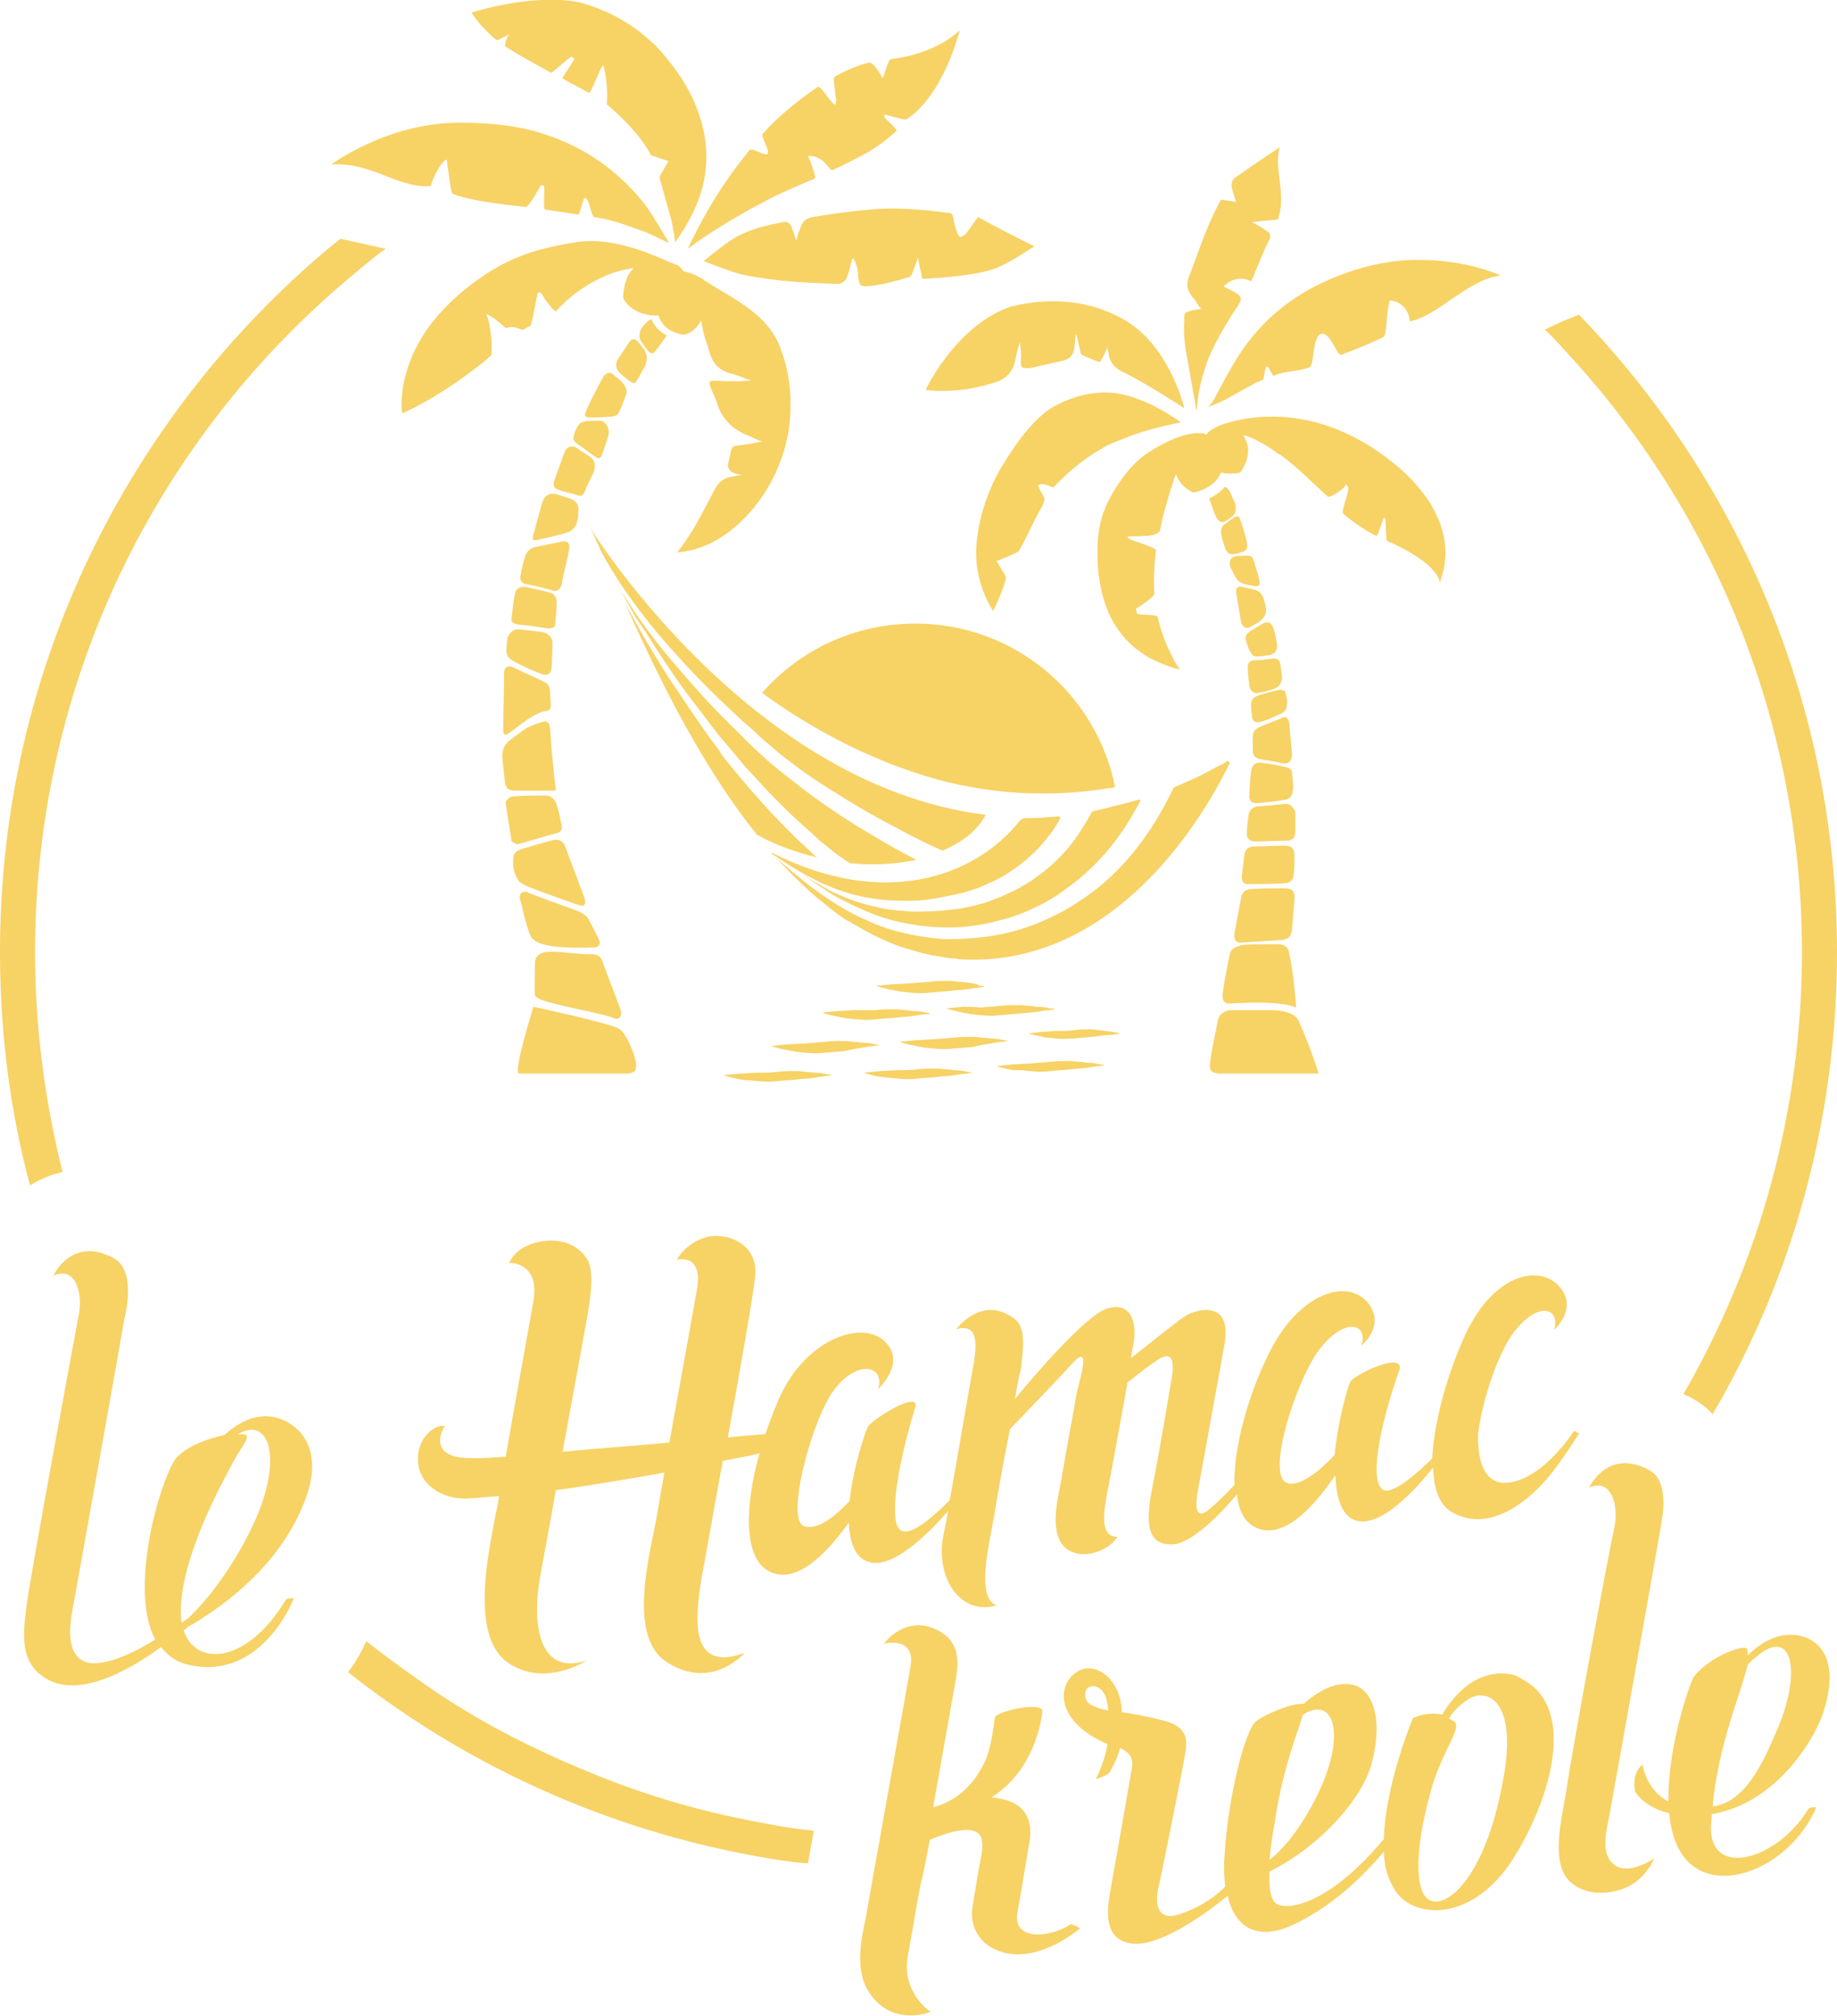 <?xml version="1.0" encoding="utf-8"?>
<!-- Generator: Adobe Illustrator 26.1.0, SVG Export Plug-In . SVG Version: 6.00 Build 0)  -->
<svg version="1.1" id="Calque_1" xmlns="http://www.w3.org/2000/svg" xmlns:xlink="http://www.w3.org/1999/xlink" x="0px" y="0px"
	 viewBox="0 0 220.1 241.5" style="enable-background:new 0 0 220.1 241.5;" xml:space="preserve">
<style type="text/css">
	.st0{fill:#F7D265;}
</style>
<g id="a">
</g>
<g id="b">
	<g id="c">
		<path class="st0" d="M3.6,142C1.2,133.1,0,123.7,0,114C0,80.2,15.3,50,39.3,29.8c0.5-0.4,1-0.8,1.5-1.2l5.4,1.2
			c-1.4,1-2.7,2.1-4,3.2C18.9,52.4,4.2,81.5,4.2,114.1c0,9.1,1.2,17.9,3.3,26.3C6.1,140.7,4.7,141.3,3.6,142L3.6,142z M65.8,210.2
			L65.8,210.2c-5.5-2.5-10.8-5.5-15.7-9c-2.1-1.5-4.2-3-6.2-4.6c-0.5,1.1-1.2,2.4-2.2,3.7c12,9.5,26,16.5,41.3,20.4
			c7.6,1.9,12.9,2.5,13.8,2.5l0.7-3.9c-0.7-0.1-2.4-0.2-5.4-0.8C81.9,216.7,74.1,214,65.8,210.2L65.8,210.2z M215.9,114.1
			c0,19.2-5.2,37.3-14.2,52.9c0.2,0.1,0.4,0.2,0.7,0.3c0.9,0.5,1.9,1.1,2.8,2.1c9.5-16.2,14.9-35.2,14.9-55.3
			c0-27.9-10.4-53.3-27.5-72.7c-1.1-1.3-2.3-2.5-3.4-3.7c-1.3,0.5-2.8,1.1-4.1,1.8c0.9,0.8,1.7,1.7,2.5,2.6
			C205.1,60.9,215.9,86.3,215.9,114.1L215.9,114.1z M147.5,59.2c-0.2-0.5-0.5-0.8-0.7-0.9c-0.5,0.5-1,1-1.9,1.4c0,0.1,0,0.2,0.1,0.3
			c0.2,0.6,0.4,1.3,0.7,1.9c0.1,0.3,0.5,0.8,1,0.6c0.4-0.2,0.9-0.6,1.2-0.9c0.2-0.4,0.2-0.7,0.1-1.3
			C147.8,59.9,147.6,59.5,147.5,59.2L147.5,59.2z M91.3,83c4.8,3.5,12.1,7.9,21.1,10.4c6,1.6,13.1,2.3,21.2,0.9
			c-2.2-11.2-12.1-19.6-23.9-19.6C102.3,74.7,95.8,77.9,91.3,83z M62.3,107.7c0.5,1.7,0.3,1.6,1.1,4c0.2,0.6,0.5,1,1.3,1.3
			c2,0.7,5.3,0.5,6.6,0.5c0.6-0.2,0.7-0.5,0.4-1.1c-0.4-0.8-0.8-1.6-1.2-2.3c-0.2-0.4-0.7-0.7-1.1-0.9c-2.1-0.8-4.2-1.5-6.2-2.3v0
			C63.2,106.8,62.1,106.6,62.3,107.7z M60.5,93.7c0.1,0.7,0.4,1,1.1,1c0.3,0,0.7,0,1,0c1.3,0,2.7,0,4,0c-0.2-1.5-0.3-3.1-0.5-4.7
			c-0.1-0.9-0.1-1.9-0.2-2.8c-0.1-0.7-0.3-0.9-1-0.7c-0.6,0.2-1.2,0.4-1.8,0.7c-0.6,0.4-1.2,0.9-1.8,1.3c-0.9,0.6-1.2,1.4-1.1,2.4
			C60.3,91.8,60.4,92.7,60.5,93.7L60.5,93.7z M63,106.1c2,0.8,4,1.5,6,2.2l0,0c0.1,0,0.2,0.1,0.2,0.1c0.3,0,0.6,0.2,0.8,0
			c0.2-0.2,0.1-0.6,0-0.9c-0.7-2-1.5-3.9-2.2-5.9c-0.3-0.9-0.9-1.2-1.8-0.9c-1.2,0.3-2.3,0.7-3.5,1c-0.6,0.2-1,0.5-1,1.1
			c-0.1,1,0.1,2.1,0.8,2.9C62.5,105.8,62.8,106,63,106.1L63,106.1z M74.4,121.1c-0.7-2-1.5-3.9-2.2-5.9c-0.3-0.9-0.9-0.9-1.8-0.9
			c-1.6,0-4.2-0.5-5.3-0.2c-0.6,0.2-0.9,0.5-1,1.1c0,1.8-0.1,2.8,0,4.1c0.2,0.2,0.4,0.3,0.6,0.4c2,0.8,6.7,1.5,8.7,2.2l0,0
			C74.4,122.4,74.5,121.4,74.4,121.1z M62.2,128.6h13.1c0.6-0.1,0.9-0.3,0.9-0.8c0.1-1-0.9-3.4-1.7-4.3c-0.2-0.2-0.4-0.3-0.6-0.4
			c-2-0.8-10-2.5-10-2.5C63.9,120.7,61.4,128.6,62.2,128.6L62.2,128.6z M65.4,81.8c-1.3-0.7-2.6-1.2-4-1.9c-0.5-0.2-1,0-1,0.7
			c0,2.3-0.1,4.5-0.1,6.8c0,0.2,0,0.5,0.2,0.6c0.2,0,0.4-0.1,0.5-0.2c1.5-1,2.8-2.4,4.7-2.7c0.1,0,0.3-0.3,0.3-0.5
			c0-0.6-0.1-1.1-0.1-1.8C65.9,82.4,65.7,82,65.4,81.8L65.4,81.8z M62.1,101.1c1.5-0.4,3.1-0.9,4.6-1.3c0.5-0.1,0.7-0.5,0.6-0.9
			c-0.2-0.8-0.3-1.7-0.6-2.5c-0.2-0.6-0.6-1.1-1.3-1.1c-1.3,0-2.6,0-4,0.1c-0.3,0-0.9,0.6-0.8,0.7c0,0.1,0,0.2,0,0.2
			c0.2,1.5,0.5,3,0.7,4.5C61.5,100.9,61.9,101.2,62.1,101.1L62.1,101.1z M67.3,70c0.2-1.4,0.7-2.9,0.9-4.3c0.1-0.7-0.3-1-1-0.8
			c-0.9,0.2-2,0.4-2.9,0.6c-0.7,0.1-1.2,0.5-1.4,1.2c-0.2,0.7-0.4,1.4-0.5,2.1c-0.2,0.7,0.1,1.1,0.8,1.2c1.1,0.2,2.2,0.5,3.3,0.8
			C67,70.7,67.2,70.4,67.3,70L67.3,70z M66.2,77.1c0-0.8-0.6-1.3-1.3-1.4c-0.9-0.1-1.7-0.2-2.6-0.3c-0.7-0.1-1.2,0.3-1.5,1
			c0,0.3-0.1,0.7-0.1,1.1c-0.1,1,0.1,1.3,1,1.8c1,0.5,2,1,3.1,1.4c0.7,0.3,1.2,0.1,1.3-0.7C66.1,79.1,66.2,78.1,66.2,77.1L66.2,77.1
			z M66.5,75c0.1-1.1,0.2-2,0.2-2.9c0-0.5-0.3-1-0.8-1.1c-1-0.3-2-0.5-3-0.7c-0.5-0.1-1.1,0.2-1.2,0.8c-0.2,1-0.3,2-0.4,2.9
			c-0.1,0.5,0.2,0.7,0.7,0.8c1.3,0.1,2.5,0.3,3.8,0.5C66,75.2,66.4,75.2,66.5,75L66.5,75z M69,62.9c0.2-0.5,0.3-1,0.3-1.6
			c0.1-0.8-0.3-1.4-1.1-1.6c-0.5-0.2-1-0.3-1.5-0.5c-0.8-0.2-1.4,0.1-1.7,0.9c-0.2,0.6-0.9,3.3-1.1,4c-0.1,0.3-0.2,0.7,0.4,0.6
			c1.2-0.3,2.4-0.5,3.6-0.9C68.4,63.7,68.8,63.3,69,62.9z M70.1,58.8c0.4-1.1,0.9-1.8,1.1-2.4c0.2-0.9,0-1.4-0.7-1.8
			c-0.4-0.3-0.8-0.5-1.2-0.8c-0.7-0.6-1.5-0.3-1.7,0.5c-0.2,0.6-1,2.7-1.2,3.3c-0.2,0.6,0,0.9,0.6,1.1c0.8,0.3,1.3,0.3,2.1,0.6
			C69.7,59.5,69.8,59.4,70.1,58.8z M72.3,45.1c-0.2,0.4-0.5,0.9-0.7,1.3c-0.5,1-1,1.9-1.4,2.9c-0.2,0.5-0.1,0.7,0.4,0.7
			c0.9,0,1.8,0,2.7-0.1c0.3,0,0.7-0.2,0.8-0.4c0.3-0.6,0.6-1.3,0.9-2.2c0.2-0.4,0-0.9-0.3-1.3c-0.3-0.5-0.9-0.8-1.3-1.2
			C73,44.5,72.6,44.7,72.3,45.1L72.3,45.1z M68.7,52.5c-0.1,0.3,0.5,0.7,0.8,0.9c0.6,0.4,1.2,0.9,1.8,1.3c0.4,0.3,0.7,0.2,0.8-0.2
			c0.2-0.4,0.7-2,0.8-2.4c0.2-0.7-0.3-1.6-0.9-1.7c-1.1,0-2.1,0-2.5,0.3C69.1,51.1,68.8,51.8,68.7,52.5z M75.3,41.1
			c-0.4,0.7-0.9,1.3-1.3,2c-0.3,0.5-0.2,1.1,0.2,1.5c0.4,0.4,0.9,0.8,1.3,1.1c0.3,0.2,0.6,0.3,0.8-0.1c0.4-0.7,0.8-1.4,1-1.8
			c0.4-1.2,0.2-1.6-0.8-2.8C76.1,40.5,75.7,40.5,75.3,41.1L75.3,41.1z M78.5,42.1c0.5-0.6,0.9-1.3,1.4-1.9c-0.7-0.4-1.3-0.8-1.9-2
			c-0.4,0.3-0.7,0.5-1.2,1.2c-0.3,0.9-0.3,1.1,0.3,1.9c0.2,0.3,0.4,0.5,0.6,0.8C78,42.4,78.2,42.4,78.5,42.1z M153.5,112.6
			c0.9-0.1,1.2-0.4,1.3-1.3c0.1-1.2,0.2-2.4,0.3-3.6c0.1-0.9-0.3-1.3-1.2-1.3c-1.3,0-2.6,0-3.9,0.1c-0.2,0-1.2,0-1.3,1.1
			c-0.3,1.4-0.5,2.8-0.8,4.2c-0.1,0.8,0.2,1.2,1,1.1C150.4,112.8,151.9,112.7,153.5,112.6L153.5,112.6z M147.3,114.5
			c-0.3,1.5-0.6,3-0.8,4.5c-0.1,0.9,0.2,1.3,1.1,1.2c1.7-0.1,6-0.3,7.7,0.5c-0.1-1.2-0.3-4.2-0.9-6.8c-0.2-0.7-0.9-0.8-1.4-0.8
			c-1.4,0-2.9,0-4.3,0.1C148.5,113.4,147.4,113.4,147.3,114.5L147.3,114.5z M146.2,128.6c1.9,0,11.8,0,11.8,0s-1-3.2-2.4-6.3
			c-0.4-1-2.1-1.3-3.3-1.3c-1.6,0-3.2,0-4.8,0c-0.3,0-1.4,0.2-1.6,1.3c-0.3,1.7-0.7,3.2-0.9,4.9
			C144.8,128.2,145.2,128.6,146.2,128.6L146.2,128.6z M153.9,101.3c-1.2,0-2.4,0.1-3.6,0.1c-0.7,0-1.1,0.3-1.2,1
			c-0.1,0.8-0.2,1.6-0.3,2.4c-0.1,0.8,0.2,1.2,1,1.1c1.4,0,2.7,0,4.1-0.1c0.9,0,1.1-0.7,1.1-1c0.1-0.8,0.1-1.5,0.1-2.3
			C155.1,101.7,154.8,101.3,153.9,101.3z M154.1,96.3c-1.1,0.1-2.3,0.2-3.4,0.3c-0.6,0.1-1,0.4-1.1,1c-0.1,0.7-0.2,1.4-0.2,2.1
			c-0.1,0.7,0.3,1.1,1,1.1c1.2,0,2.5-0.1,3.8-0.1c0.7,0,1-0.4,1-1.1c0-0.8,0-1.6,0-2.4C155.1,97.2,154.9,96.3,154.1,96.3L154.1,96.3
			z M154.1,91.9c-0.9-0.2-1.8-0.4-2.8-0.5c-0.8-0.2-1.3,0.2-1.4,1c-0.1,0.9-0.2,1.9-0.2,2.8c-0.1,0.7,0.3,1.1,1,1
			c1.1-0.1,2.2-0.2,3.2-0.4c0.1,0,0.9,0,1-1.1c0.1-0.6,0-1.3-0.1-1.9C154.9,92.3,154.6,92,154.1,91.9L154.1,91.9z M154.4,86.3
			c-0.2-0.4-0.5-0.5-0.8-0.3c-0.9,0.4-1.8,0.7-2.7,1.1c-0.5,0.2-0.8,0.6-0.8,1.1c0,0.6,0,1.2,0,1.7c0,0.6,0.3,0.9,0.8,1
			c0.9,0.2,1.8,0.3,2.6,0.5c0.9,0.2,1.3-0.2,1.3-1.1c-0.1-1.1-0.2-2.2-0.3-3.4C154.5,86.6,154.4,86.4,154.4,86.3L154.4,86.3z
			 M152.4,78.9c-0.7,0.1-1.4,0.2-2.1,0.2c-0.5,0-0.8,0.3-0.8,0.8c0,0.8,0.1,1.5,0.2,2.3c0.1,0.5,0.5,0.9,1,0.8
			c0.7-0.1,1.4-0.3,2-0.5c0.6-0.2,1-0.9,0.9-1.6c-0.1-0.4-0.1-0.9-0.2-1.3C153.3,79,153,78.8,152.4,78.9z M150.1,70.6
			c-0.4-0.1-0.9-0.2-1.3-0.3c-0.5-0.1-0.7,0.1-0.7,0.6c0.2,1.2,0.4,2.4,0.6,3.6c0.1,0.6,0.7,0.9,1.1,0.6c0.5-0.3,1-0.5,1.4-0.9
			c0.3-0.3,0.5-0.7,0.5-1.1c0-0.5-0.2-1-0.3-1.4C151.2,71.1,150.8,70.7,150.1,70.6L150.1,70.6z M153.4,82.6
			c-0.9,0.2-1.7,0.4-2.6,0.7c-0.6,0.2-0.9,0.5-0.9,1.1c0,0.4,0,0.8,0.1,1.2c0,0.8,0.4,1.1,1.3,0.8c0.6-0.2,1.3-0.5,1.9-0.8
			c0.8-0.3,0.9-0.6,1-1.1c0.1-0.5-0.1-1.1-0.2-1.7C153.9,82.8,153.5,82.6,153.4,82.6L153.4,82.6z M151.3,74.7
			c-0.5,0.3-1,0.6-1.5,0.9c-0.4,0.3-0.7,0.6-0.5,1.2c0.1,0.3,0.2,0.6,0.3,0.9c0.5,1,0.6,1,1.6,0.9c0.3,0,0.5-0.1,0.8-0.1
			c0.7-0.1,1.1-0.6,1-1.3c-0.1-0.6-0.2-1.3-0.4-1.9C152.3,74.5,151.9,74.4,151.3,74.7L151.3,74.7z M148,61.9c-0.5,0.3-1,0.7-1.5,1.1
			c-0.2,0.2-0.2,0.6-0.2,0.9c0.1,0.6,0.3,1.2,0.5,1.8c0.1,0.3,0.4,0.7,0.8,0.7c0.3,0,1.6-0.2,1.8-0.7c0.2-0.5-0.5-2.7-0.9-3.7
			C148.5,61.9,148.3,61.8,148,61.9L148,61.9z M150.4,67.8c-0.3-1.3-0.4-1.3-1.8-1.2c-0.1,0-0.2,0-0.4,0c-0.7,0.1-1,0.5-0.8,1.3
			c0.1,0.2,0.2,0.4,0.3,0.6c0.6,1.2,0.7,1.3,2,1.6c0.2,0,0.4,0.1,0.6,0.1c0.5,0.1,0.7-0.1,0.6-0.6C150.8,69,150.6,68.4,150.4,67.8
			L150.4,67.8z M130.7,97.5c-0.4,0.7-1.7,3-3,4.4c-1.5,1.7-3.5,3.4-6,4.7c-1.2,0.6-2.6,1.2-3.9,1.6c-0.7,0.2-1.4,0.4-2.1,0.5
			c-0.3,0.1-0.9,0.2-1.2,0.2l-0.9,0.1c-1.5,0.2-2.9,0.2-4.3,0.2c-1.4-0.1-2.8-0.2-4.1-0.5c-2.7-0.6-5-1.5-6.8-2.6
			c-0.9-0.5-1.7-1-2.3-1.4c1.1,0.8,2.4,1.7,3.9,2.6c1.2,0.7,2.5,1.3,3.9,1.9c1.4,0.6,3,1.1,4.6,1.4c1.6,0.3,3.3,0.5,5.1,0.5
			c1.7,0,3.5-0.2,5.2-0.6c1.7-0.4,3.4-0.9,5-1.7c1.6-0.7,3-1.6,4.3-2.6c2.6-1.9,4.7-4.2,6.2-6.4c1-1.4,1.7-2.7,2.3-3.8
			c0.1-0.1-0.1-0.3-0.2-0.2c-1.4,0.4-4.2,1.1-5.1,1.3C130.9,97.2,130.7,97.3,130.7,97.5L130.7,97.5z M97.9,102.7
			c-0.3-0.2-0.6-0.5-0.9-0.8c-0.7-0.7-1.6-1.4-2.4-2.3c-0.9-0.9-1.8-1.8-2.7-2.8c-0.9-1-1.9-2.1-2.9-3.3c-0.5-0.6-1-1.2-1.5-1.8
			c-0.5-0.6-1-1.2-1.4-1.9c-1-1.3-1.9-2.6-2.8-3.9c-0.9-1.3-1.8-2.7-2.7-4s-1.7-2.7-2.5-4c-0.8-1.3-1.5-2.6-2.2-3.8
			c-0.5-0.9-1-1.8-1.4-2.7c3.6,8,8.9,19.5,16.2,28.6C92.9,101.2,95.3,102.1,97.9,102.7z M78.5,77.5c0.8,1.3,1.7,2.6,2.6,3.9
			C82,82.7,83,84,84,85.3c1,1.3,1.9,2.6,3,3.8c0.5,0.6,1,1.2,1.5,1.8c0.5,0.6,1,1.2,1.5,1.7c1,1.1,2,2.2,3,3.2c1,1,1.9,1.9,2.8,2.7
			c0.9,0.8,1.7,1.5,2.4,2.2c0.8,0.6,1.4,1.1,2,1.6c0.6,0.4,1,0.7,1.3,0.9c0.2,0.1,0.3,0.2,0.3,0.2c2.8,0.3,5.6,0.1,8-0.4
			c-1.4-0.7-3.2-1.7-5.2-2.9c-2.4-1.4-5.2-3.2-8-5.3c-1.4-1.1-2.9-2.2-4.3-3.4c-0.7-0.6-1.4-1.3-2.1-1.9c-0.7-0.7-1.3-1.3-2-2
			c-2.7-2.6-5.2-5.4-7.5-8.1s-4.2-5.3-5.7-7.7c-0.4-0.6-0.8-1.2-1.1-1.8c0.1,0.2,0.2,0.5,0.4,0.7c0.6,1.1,1.2,2.2,1.9,3.4
			C76.9,75,77.7,76.2,78.5,77.5L78.5,77.5z M112.9,101.9L112.9,101.9c2.4-1,4.2-2.4,5.2-4.3c-27.9-3.4-46.8-33.4-47.4-34.4l0,0
			c0.4,0.7,0.8,1.7,1.3,2.8c0.3,0.6,0.7,1.3,1.2,2.1c0.6,1,1.3,2.1,2.1,3.2c1.6,2.3,3.6,4.8,6,7.4c2.3,2.6,5,5.2,7.7,7.7
			c0.7,0.6,1.4,1.2,2.1,1.9c0.7,0.6,1.4,1.2,2.1,1.8c1.4,1.1,2.8,2.2,4.3,3.2c2.9,1.9,5.7,3.6,8.1,4.9c2.4,1.3,4.5,2.4,6,3.1
			C112.1,101.5,112.5,101.7,112.9,101.9L112.9,101.9z M147.3,91.5c0.1-0.2-0.1-0.4-0.3-0.3c-0.3,0.2-0.6,0.4-0.9,0.5
			c-0.4,0.2-0.9,0.5-1.3,0.7c-0.9,0.5-1.8,0.9-2.7,1.3c-0.5,0.2-0.9,0.4-1.4,0.6l-0.1,0.1c-0.2,0.4-0.4,0.8-0.7,1.4
			c-0.8,1.5-1.9,3.5-3.7,5.8s-4.1,4.6-7.1,6.5c-1.5,1-3.1,1.8-4.8,2.5c-1.7,0.7-3.6,1.2-5.4,1.5c-1.8,0.3-3.7,0.4-5.6,0.4
			c-1.8-0.1-3.6-0.4-5.3-0.8s-3.2-1-4.7-1.7s-2.7-1.4-3.9-2.2c-2.3-1.5-4-3-5.2-4c-0.6-0.5-1.1-0.9-1.4-1.2
			c-0.1-0.1-0.3-0.3-0.4-0.4l0,0c0,0,0,0,0,0c0,0,0,0,0,0c0.1,0,0.2,0.1,0.3,0.2c0.3,0.2,0.7,0.5,1.2,0.8c1,0.7,2.5,1.6,4.4,2.5
			c1.9,0.9,4.2,1.7,6.8,2c1.3,0.2,2.6,0.2,4,0.2c1.3,0,2.7-0.2,4.1-0.5l1-0.2l1-0.2c0.7-0.2,1.3-0.4,1.9-0.6c1.2-0.5,2.4-1,3.5-1.7
			c2.1-1.3,3.8-2.9,5-4.5c0.6-0.7,1-1.4,1.4-2.1c0.1-0.1,0-0.3-0.2-0.3c-1.2,0.1-2.4,0.2-3.5,0.2c-0.2,0-0.3,0-0.4,0
			c-0.3,0-0.5,0.1-0.7,0.3c-5.5,6.9-16.5,10.6-29.8,3.8l0,0c0.1,0.2,0.3,0.3,0.4,0.5c0.1,0.1,0.2,0.3,0.4,0.4c1.9,2,3.8,3.9,5.9,5.5
			c0.1,0.1,0.2,0.1,0.2,0.2c0.1,0.1,0.3,0.2,0.4,0.3c0.3,0.2,0.5,0.4,0.8,0.6c0.2,0.1,0.4,0.3,0.6,0.4c0.2,0.2,0.5,0.3,0.7,0.4
			c0.2,0.2,0.5,0.3,0.7,0.4c1.6,1,3.3,1.8,5.1,2.5c0.1,0,0.2,0.1,0.3,0.1c0.3,0.1,0.6,0.2,1,0.3c0.6,0.2,1.1,0.3,1.7,0.5
			c0,0,0.1,0,0.1,0c0.3,0.1,0.5,0.1,0.8,0.2c0.6,0.1,1.2,0.2,1.8,0.3c0.2,0,0.3,0,0.5,0.1c0.1,0,0.3,0,0.4,0l0,0
			c0.2,0,0.4,0,0.6,0.1C134.6,116.2,145.3,95.6,147.3,91.5L147.3,91.5z M115.9,117.7c-0.3,0-0.6-0.1-1-0.1c-0.3,0-0.7-0.1-1.1-0.1
			c-0.8,0-1.6,0-2.4,0.1c-0.8,0.1-1.6,0.1-2.3,0.2c-0.8,0-1.4,0.1-2.1,0.1c-1.2,0.1-2,0.2-2,0.2s0.8,0.3,2,0.5
			c0.3,0.1,0.6,0.1,1,0.2c0.3,0,0.7,0.1,1.1,0.1c0.8,0.1,1.6,0.1,2.4,0s1.6-0.1,2.3-0.2c0.7-0.1,1.5-0.1,2.1-0.2
			c0.6-0.1,1.1-0.2,1.5-0.2c0.3-0.1,0.6-0.1,0.6-0.1l0,0c0,0-0.2-0.1-0.6-0.1C117,117.8,116.5,117.8,115.9,117.7L115.9,117.7z
			 M115.4,120.6c-1.2,0.1-2,0.2-2,0.2s0.8,0.3,2,0.5c0.3,0.1,0.6,0.1,1,0.2c0.3,0,0.7,0.1,1.1,0.1c0.8,0.1,1.6,0.1,2.4,0
			s1.6-0.1,2.3-0.2c0.7-0.1,1.5-0.1,2.1-0.2c0.6-0.1,1.1-0.2,1.5-0.2s0.6-0.1,0.6-0.1l0,0c0,0-0.2-0.1-0.6-0.1
			c-0.3-0.1-0.9-0.2-1.5-0.2c-0.3,0-0.6-0.1-1-0.1c-0.3,0-0.7-0.1-1.1-0.1c-0.8,0-1.6,0-2.4,0.1c-0.8,0.1-1.6,0.1-2.3,0.2
			C116.7,120.6,116,120.6,115.4,120.6L115.4,120.6z M103.3,125.5c0.6-0.1,1.1-0.2,1.5-0.2c0.3-0.1,0.6-0.1,0.6-0.1l0,0
			c0,0-0.2-0.1-0.6-0.1c-0.3-0.1-0.9-0.2-1.5-0.2c-0.3,0-0.6-0.1-1-0.1c-0.3,0-0.7-0.1-1.1-0.1c-0.8,0-1.6,0-2.4,0.1
			c-0.8,0.1-1.6,0.1-2.3,0.2c-0.8,0-1.5,0.1-2.1,0.1c-1.2,0.1-2,0.2-2,0.2s0.8,0.3,2,0.5c0.3,0.1,0.6,0.1,1,0.2
			c0.3,0,0.7,0.1,1.1,0.1c0.8,0.1,1.6,0.1,2.4,0s1.6-0.1,2.3-0.2C102,125.7,102.7,125.6,103.3,125.5L103.3,125.5z M106.5,129.1
			c0.3,0,0.7,0.1,1.1,0.1c0.8,0.1,1.6,0.1,2.4,0s1.6-0.1,2.3-0.2c0.7-0.1,1.5-0.1,2.1-0.2c0.6-0.1,1.1-0.2,1.5-0.2
			c0.3-0.1,0.6-0.1,0.6-0.1l0,0c0,0-0.2-0.1-0.6-0.1c-0.3-0.1-0.9-0.2-1.5-0.2c-0.3,0-0.6-0.1-1-0.1c-0.3,0-0.7-0.1-1.1-0.1
			c-0.8,0-1.6,0-2.4,0.1c-0.8,0.1-1.6,0.1-2.3,0.1c-0.8,0-1.5,0.1-2.1,0.1c-1.2,0.1-2,0.2-2,0.2s0.8,0.3,2,0.5
			C105.8,129,106.1,129.1,106.5,129.1L106.5,129.1z M89.7,129.4c0.3,0,0.7,0.1,1.1,0.1c0.8,0.1,1.6,0.1,2.4,0s1.6-0.1,2.3-0.2
			c0.7-0.1,1.5-0.1,2.1-0.2c0.6-0.1,1.1-0.2,1.5-0.2c0.4-0.1,0.6-0.1,0.6-0.1l0,0c0,0-0.2-0.1-0.6-0.1c-0.3-0.1-0.9-0.2-1.5-0.2
			c-0.3,0-0.6-0.1-1-0.1c-0.3,0-0.7-0.1-1.1-0.1c-0.8,0-1.6,0-2.4,0.1c-0.8,0.1-1.6,0.1-2.3,0.1c-0.8,0-1.5,0.1-2.1,0.1
			c-1.2,0.1-2,0.2-2,0.2s0.8,0.3,2,0.5C89.1,129.4,89.4,129.4,89.7,129.4L89.7,129.4z M122.4,128.2c0.3,0,0.7,0.1,1.1,0.1
			c0.8,0.1,1.6,0.1,2.4,0s1.6-0.1,2.3-0.2c0.7-0.1,1.5-0.1,2.1-0.2c0.6-0.1,1.1-0.2,1.5-0.2c0.4-0.1,0.6-0.1,0.6-0.1l0,0
			c0,0-0.2-0.1-0.6-0.1c-0.4-0.1-0.9-0.2-1.5-0.2c-0.3,0-0.6-0.1-1-0.1c-0.4,0-0.7-0.1-1.1-0.1c-0.8,0-1.6,0-2.4,0.1
			c-0.8,0.1-1.6,0.1-2.3,0.2c-0.8,0-1.5,0.1-2.1,0.1c-1.2,0.1-2,0.2-2,0.2s0.8,0.3,2,0.5C121.7,128.2,122.1,128.2,122.4,128.2
			L122.4,128.2z M102.6,121c-0.8,0-1.5,0.1-2.1,0.1c-1.2,0.1-2,0.2-2,0.2s0.8,0.3,2,0.5c0.3,0.1,0.6,0.1,1,0.2
			c0.3,0,0.7,0.1,1.1,0.1c0.8,0.1,1.6,0.1,2.4,0s1.6-0.1,2.3-0.2c0.7-0.1,1.5-0.1,2.1-0.2c0.6-0.1,1.1-0.2,1.5-0.2s0.6-0.1,0.6-0.1
			l0,0c0,0-0.2-0.1-0.6-0.1c-0.3-0.1-0.9-0.2-1.5-0.2c-0.3,0-0.6-0.1-1-0.1c-0.3,0-0.7-0.1-1.1-0.1c-0.8,0-1.6,0-2.4,0.1
			C104.1,121,103.4,121,102.6,121L102.6,121z M118.7,125c0.6-0.1,1.1-0.2,1.5-0.2c0.3-0.1,0.6-0.1,0.6-0.1l0,0c0,0-0.2-0.1-0.6-0.1
			c-0.3-0.1-0.9-0.2-1.5-0.2c-0.3,0-0.6-0.1-1-0.1c-0.3,0-0.7-0.1-1.1-0.1c-0.8,0-1.6,0-2.4,0.1c-0.8,0.1-1.6,0.1-2.3,0.2
			c-0.8,0-1.5,0.1-2.1,0.1c-1.2,0.1-2,0.2-2,0.2s0.8,0.3,2,0.5c0.3,0.1,0.6,0.1,1,0.2c0.3,0,0.7,0.1,1.1,0.1c0.8,0.1,1.6,0.1,2.4,0
			s1.6-0.1,2.3-0.2C117.3,125.2,118.1,125.1,118.7,125L118.7,125z M134.2,123.8L134.2,123.8c0,0-0.7-0.2-1.7-0.3
			c-0.3,0-0.5-0.1-0.8-0.1s-0.6-0.1-0.9-0.1c-0.7,0-1.4,0-2.1,0.1c-0.7,0.1-1.3,0.1-2,0.1c-0.6,0-1.2,0.1-1.8,0.1
			c-1,0.1-1.7,0.2-1.7,0.2s0.7,0.2,1.7,0.4c0.3,0.1,0.5,0.1,0.8,0.1c0.3,0,0.6,0.1,0.9,0.1c0.7,0.1,1.4,0,2.1,0
			c0.7-0.1,1.4-0.1,2-0.2c0.3,0,0.6,0,0.9-0.1c0.3,0,0.6-0.1,0.8-0.1C133.5,124,134.2,123.8,134.2,123.8L134.2,123.8z M145.8,47.2
			C145.8,47.2,145.8,47.3,145.8,47.2c-0.3,0.6-0.6,1.1-0.9,1.4v0l0,0.1l0.5-0.2c1.9-0.7,3.9-2.2,5.9-3c0.2-0.1,0.2-1.5,0.5-1.6
			c0.2-0.1,0.6,1.1,0.8,1.1c1.5-0.6,3-0.5,4.3-1c0.6-0.2,0.3-3.7,1.4-4c1.1-0.3,1.9,2.7,2.4,2.5c2.6-1,3.1-1.2,5-2.1
			c0.5-0.2,0.3-2.2,0.8-4.4c1.2,0,2.4,1.1,2.4,2.5c3.5-0.7,6.9-5,10.9-5.5c0,0-4.8-2.3-11.8-1.8l0,0c-2.2,0.2-4.8,0.7-7.8,1.9
			C150.6,36.9,147.8,43.6,145.8,47.2L145.8,47.2z M113.2,43c-1.5,2-2.3,3.7-2.3,3.7s3.6,0.6,8-0.8c1.7-0.4,2.5-1.4,2.8-3
			c0.1-0.6,0.3-1.3,0.5-1.9c0.1,0.8,0.2,1.7,0.1,2.5c0,0.5,0.2,0.6,0.6,0.6c0.2,0,0.4,0,0.5,0c1.3-0.3,2.7-0.6,4-0.9
			c0.8-0.2,1.2-0.7,1.3-1.4c0.1-0.5,0.1-1.1,0.2-1.8c0,0.1,0.1,0.2,0.1,0.2c0.1,0.5,0.5,2.1,0.5,2.2c0.1,0.2,2.3,1,2.3,1
			s0.5-0.9,0.7-1.4l0,0c0.1-0.1,0.1-0.2,0.1-0.3c0,0,0.1,0,0.1,0.1c0,0.1,0.1,0.3,0.1,0.4c0.1,1.1,0.7,1.9,1.8,2.4
			c2.4,1.1,7.3,4.3,7.3,4.3c-0.2-0.8-2-7.6-7.2-10.6c-4.2-2.4-8.9-2.7-13.5-1.6C117.6,37.9,114.9,40.7,113.2,43L113.2,43z
			 M120.7,54.8C120.7,54.8,120.7,54.8,120.7,54.8c-0.2,0.3-0.3,0.6-0.5,0.8c-0.6,1-1.1,1.9-1.5,2.9c-0.9,2.1-1.5,4.3-1.7,6.7
			c-0.4,4.6,2,8,2,8s1.3-2.7,1.5-3.9c0.1-0.2-0.1-0.4-0.2-0.6c-0.3-0.5-0.6-1-0.9-1.5c0.6-0.2,1.1-0.4,1.7-0.7
			c0.2-0.1,0.3-0.1,0.5-0.2c0.3-0.1,0.6-0.4,0.7-0.7c0.8-1.4,1.4-2.9,2.2-4.3c0.2-0.3,0.8-1.4,0.6-1.7c-0.4-0.7-0.7-1.3-0.7-1.5
			c0.7-0.3,1.2,0.1,1.8,0.3c1.7-1.8,3.6-3.4,5.7-4.6c0.6-0.4,1.3-0.7,2.1-1c0,0,0,0,0,0l0,0c2.5-1.1,5.4-1.8,7.5-2.2
			c-0.2-0.1-3.8-2.9-7.8-3.5c-3.5-0.5-7.2,1.2-8.6,2.4C123.3,51,122,52.8,120.7,54.8L120.7,54.8z M161.5,58.3
			c-0.1-0.1-0.3-0.4-0.3-0.3c0.2,0.4-1.9,1.7-2.1,1.5c-1.9-1.7-3.7-3.6-5.8-5.1c0,0-0.1,0-0.1,0c-1.2-0.9-2.5-1.7-3.9-2.2
			c-0.1,0-0.2,0-0.4-0.1c0.2,0.2,0.3,0.5,0.4,0.7c0.1,0.2,0.1,0.4,0.2,0.6l0,0c0.3,1.7-0.9,3.2-0.9,3.2s-1.1,0.3-2.3,0
			c-0.8,2-3.3,2.4-3.3,2.4s-1.5-0.5-2.1-2.2c-0.6,1.5-0.9,2.8-1.1,3.4c-0.3,1-0.6,2.1-0.8,3.3c-0.1,0.4-0.7,0.6-1.5,0.7
			c-0.1,0-0.3,0-0.4,0c-1,0.1-1.9,0-2,0.1c0,0.1,0.1,0.2,0.3,0.3c0.4,0.2,1.1,0.4,1.7,0.6c0.2,0.1,0.3,0.1,0.5,0.2
			c0.5,0.2,0.9,0.4,0.9,0.5c-0.2,1.7-0.3,3.4-0.2,5.2c0,0.3-0.8,0.9-1.4,1.3c-0.4,0.3-0.8,0.5-0.8,0.5l0.1,0.5
			c0,0.3,1.1,0.2,1.9,0.3c0.3,0,0.6,0.1,0.6,0.2c0.4,1.7,1,3.4,1.9,5c0,0,0,0.1,0,0.1c0.2,0.4,0.5,0.8,0.8,1.2
			c-0.1,0-0.3-0.1-0.5-0.1c-1-0.3-2-0.7-3-1.2c-2-1.1-3.4-2.5-4.4-4.2c-1.1-1.8-1.6-3.8-1.9-6.1c-0.1-0.9-0.1-1.7-0.1-2.6
			c0,0,0-0.1,0-0.1c0,0,0,0,0-0.1c0-1.5,0.2-2.9,0.7-4.4c0-0.1,0-0.1,0.1-0.2c0.4-1.3,2.5-5.1,5-6.8c2.8-1.9,5.2-2.6,6.3-2.5v0
			c0.1,0,0.2,0,0.3,0c0.1,0,0.1,0,0.2,0c0.1,0,0.3,0.1,0.4,0.2c0.3-0.5,1.1-0.9,1.8-1.2c2.6-0.9,11.2-3.1,20.7,4.6
			c2.1,1.7,3.5,3.4,4.5,5c0,0.1,0.1,0.1,0.1,0.2c0.3,0.5,0.5,1,0.7,1.4c0,0,0,0,0,0c1.6,3.7,0.6,6.5,0.3,7.4l0,0.1
			c-0.1,0.1-0.1,0.2-0.1,0.2s0.1-2.2-6.3-5c-0.2-0.1-0.1-2.7-0.3-2.8c-0.2-0.1-0.8,2.3-1,2.2c-1.4-0.7-2.7-1.6-4-2.7
			C160.7,61.1,161.8,58.6,161.5,58.3L161.5,58.3z M144.7,52L144.7,52z M142.1,42.1c0.4,2.2,0.8,4.5,1.2,6.8v0c0,0.1,0,0.2,0.1,0.2
			c0.1-2.2,0.7-4.3,1.4-6.2c1-2.3,2.2-4.3,3.6-6.4c0.4-0.6,0.4-1-0.3-1.4c-0.5-0.3-1-0.5-1.5-0.8c0.9-0.9,2.2-1.2,3.3-0.6
			c0.1-0.3,0.3-0.6,0.4-0.9c0.6-1.4,1.1-2.8,1.8-4.1c0.2-0.4,0.1-0.8-0.3-1c-0.5-0.4-1.1-0.7-1.8-1.1c0.8-0.1,3.1-0.3,3.1-0.3
			s0.4-1,0.4-2.4c0-2.4-0.7-4-0.2-6.2c-0.1,0-0.2,0-0.2,0.1c-1.7,1.1-3.4,2.3-5,3.4c-0.5,0.3-0.6,0.8-0.5,1.3c0.1,0.5,0.3,1,0.5,1.7
			c-0.6-0.1-1.2-0.2-1.8-0.3c-2,3.6-3.3,8.1-3.8,9.1c-0.4,1-0.3,1.8,0.4,2.6c0.2,0.2,0.3,0.4,0.5,0.7c0.1,0.2,0.3,0.4,0.5,0.7
			c-0.4,0.1-0.8,0.1-1.1,0.2c-0.8,0.2-1,0.3-0.9,1.1C141.8,39.7,141.9,40.9,142.1,42.1L142.1,42.1z M59.5,4.8
			c0.1,0.1,1.5-0.7,1.5-0.7c-0.1,0.1-0.7,1.3-0.4,1.5c1.7,1.1,3.6,2.1,5.4,3.1c0.2,0.1,2.3-2,2.5-1.9c0.1,0.1,0.2,0.1,0.3,0.2
			C69,7,67.3,9.3,67.4,9.4c1,0.6,2.1,1.1,3.1,1.7c0.4,0.2,1.5-3.5,1.8-3.2c0.1,0.1,0.6,2.5,0.4,4.6c1.8,1.5,4.2,3.9,5.3,6.1l2.1,0.7
			L79,21.2c0.5,1.8,1,3.6,1.5,5.4c0.1,0.4,0.1,0.8,0.2,1.1c0.1,0.4,0.1,0.8,0.2,1.3l0,0c2.7-3.7,4.2-7.7,3.6-12.2
			c-0.5-3.5-2-6.5-4.2-9.3c-0.5-0.6-1.3-1.7-2.6-2.8c0,0,0,0,0,0c-1.8-1.6-4.5-3.4-8.2-4.4C64-0.9,56.5,1.5,56.5,1.5
			S57.4,3.1,59.5,4.8L59.5,4.8z M51.6,22.3c0.5-1.7,1.5-3.1,1.9-3.2c0.1,0.2,0.5,4,0.7,4.1c2,0.8,5.2,1.2,8.8,1.6
			c0.4,0,1.8-2.6,1.8-2.6c0.1,0,0.2,0,0.3,0c0.3,0-0.1,2.8,0.2,2.9c1.3,0.2,2.7,0.4,4,0.6c0.2,0,0.5-2,0.8-2
			c0.6,0.2,0.7,2.2,1.1,2.3c1.3,0.2,2.5,0.5,3.6,0.9c0.6,0.2,1.1,0.4,1.7,0.6c1.3,0.4,2.5,1.1,3.6,1.6c0,0,0-0.1-0.1-0.3
			c-0.8-1.3-1.6-2.7-2.5-4c-3.4-4.5-8-7.6-13.5-9.1c-3-0.8-6-1-9-1c-8.6,0-15.3,5-15.3,5C44.6,19.4,47.4,22.5,51.6,22.3L51.6,22.3z
			 M114.7,27.9c0-0.1-0.1-0.2-0.1-0.3c-0.2-0.5-0.3-1-0.4-1.6c-0.1-0.4-0.2-0.5-0.6-0.5c-3.1-0.4-6.2-0.7-9.3-0.4
			c-2.3,0.2-4.6,0.5-6.9,0.9c-0.8,0.1-1.3,0.6-1.5,1.3c-0.1,0.2-0.1,0.4-0.2,0.5c-0.1,0.3-0.2,0.7-0.3,1c-0.1-0.3-0.2-0.6-0.3-0.9
			c-0.1-0.3-0.2-0.5-0.3-0.8c-0.2-0.4-0.5-0.6-0.9-0.5c-2.2,0.4-4.3,0.9-6.2,2.1c-1,0.6-3.3,2.5-3.4,2.6l0,0c0,0,0,0,0,0
			c0,0,0,0,0,0l0,0c0.4,0.1,3.6,1.4,4.7,1.6c3.8,0.8,7.7,1,11.5,1.1c0.3,0,0.7-0.3,0.9-0.6c0.1-0.2,0.1-0.3,0.2-0.5
			c0.1-0.3,0.2-0.7,0.3-1.1c0.1-0.3,0.1-0.5,0.2-0.8c0.1,0,0.1,0,0.2,0c0.3,0.6,0.5,1.2,0.5,1.8l0,0c0,0.2,0,0.4,0.1,0.7
			c0,0.6,0.3,0.8,0.8,0.8c1.8-0.1,3.5-0.6,5.2-1.1c0.2-0.1,0.4-0.3,0.4-0.5c0.1-0.2,0.2-0.5,0.3-0.7c0.1-0.4,0.3-0.8,0.4-1.2
			c0,0.2,0.1,0.7,0.2,1.2c0.2,0.7,0.3,1.4,0.3,1.4s6.1-0.2,8.9-1.3c1.2-0.5,2.7-1.4,3.6-2l0,0c0.3-0.2,0.6-0.4,0.8-0.5
			c0,0,0.1,0,0.1-0.1c0,0,0,0,0,0c0,0-5.2-2.6-6.7-3.5c-0.5,0.6-0.9,1.3-1.4,1.9c-0.1,0.1-0.1,0.2-0.2,0.2
			C115.1,28.5,114.9,28.5,114.7,27.9L114.7,27.9z M82.4,29.8C82.4,29.8,82.4,29.9,82.4,29.8C82.4,29.9,82.4,29.9,82.4,29.8
			L82.4,29.8c0.8-0.6,4.1-3,9.1-5.6c1.8-1,4-1.9,6.1-2.8c0.2-0.1-0.1-0.8-0.3-1.5c-0.2-0.5-0.4-1.1-0.5-1.2c0,0,0,0,0,0
			c0.7-0.1,1.2,0.2,1.7,0.5c0.7,0.6,1.1,1.3,1.2,1.2c1.9-0.9,3.8-1.8,5.3-2.8c0.9-0.6,1.7-1.3,2.4-1.9c0.2-0.1-0.7-0.9-1.2-1.4
			c-0.2-0.2-0.3-0.4-0.3-0.4c0-0.1,0.1-0.1,0.1-0.1c0.1-0.1,0.3,0,0.7,0.1c0.7,0.2,1.8,0.5,1.9,0.4c4.5-2.9,6.4-10.7,6.4-10.7
			c0,0,0,0,0,0c-0.2,0.2-2.7,2.8-8.3,3.5c-0.2,0-0.6,1.3-0.8,1.9c-0.1,0.3-0.1,0.4-0.1,0.4s-0.1-0.1-0.2-0.3
			c-0.3-0.6-1.1-1.7-1.5-1.6c-1.2,0.3-2.5,0.8-4.1,1.7c-0.2,0.1,0,1.3,0.1,2.2c0.1,0.6,0.1,1,0,1.1c-0.2,0.1-0.4-0.3-0.8-0.7
			c-0.5-0.7-1.1-1.5-1.3-1.4c-2.4,1.6-4.8,3.6-6.6,5.6c-0.2,0.2,0.1,0.7,0.3,1.2c0.2,0.5,0.4,1,0.3,1.2L92,18.4
			c-0.1,0.2-0.7,0-1.1-0.2c-0.5-0.2-0.9-0.4-1.1-0.2C85.3,23.4,82.8,29,82.4,29.8L82.4,29.8L82.4,29.8z M62.5,39.5
			c0.2,0.1,0.8-0.4,1.1-0.5c0.1-0.5,0.3-1.1,0.4-1.8c0.2-1,0.4-2,0.4-2c0-0.2,0.3-0.2,0.4-0.1c0.1,0,0.3,0.5,0.6,0.9
			c0.4,0.5,0.8,1.1,1.2,1.3c1.8-2,3.8-3.3,5.8-4.2c1.1-0.5,2.3-0.8,3.5-1c-0.4,0.5-0.8,1-0.9,1.6c-0.1,0.4-0.1,0.4,0,0
			c-0.1,0.3-0.2,0.5-0.2,0.8c-0.2,0.7-0.1,1.3-0.1,1.3s0.7,1.5,2.9,1.9c0.4,0.1,0.9,0.1,1.3,0.1l0,0c0.4,1.2,1.4,2.1,3.1,2.3
			c0.8-0.2,1.5-0.8,2-1.7c0.1,0.5,0.2,1,0.3,1.5c0.2,0.8,0.5,1.5,0.7,2.3c0.4,1.3,1.1,2.1,2.4,2.5c0.9,0.2,1.7,0.6,2.6,0.9
			c-1.4,0.1-2.9,0.1-4.3,0c-0.7,0-0.8,0.1-0.6,0.7c0.3,0.8,0.7,1.5,0.9,2.3c0.7,1.8,1.9,2.9,3.7,3.6c0.5,0.2,1,0.5,1.6,0.7
			c-1.1,0.2-2.1,0.4-3.1,0.5c-0.3,0-0.5,0.2-0.6,0.5c-0.1,0.6-0.3,1.3-0.4,1.9c0,0.2,0.2,0.5,0.4,0.7c0.3,0.2,0.8,0.3,1.3,0.4
			c-0.5,0.1-0.8,0.1-1.1,0.2c-0.9,0.1-1.6,0.5-2.1,1.4c-0.9,1.7-1.7,3.3-2.7,5c-0.6,0.9-1.2,1.9-1.9,2.7c0.4-0.1,0.8-0.1,1.2-0.2
			c5.2-0.8,11.3-7,12.3-15.2c0.3-2.9,0.1-6-1.1-9.1c-0.2-0.7-0.6-1.3-0.9-1.8c-1.8-2.8-5.2-4.4-8.2-6.3c0,0-0.2-0.1-0.2-0.2
			c-0.1,0-0.6-0.3-1-0.5c0,0-0.1,0-0.1,0c-0.2-0.1-0.3-0.2-0.4-0.2v0c0,0-0.1,0-0.1,0c-0.2-0.1-0.4-0.1-0.7-0.2l0,0
			c-0.2-0.3-0.5-0.6-0.8-0.8c0,0,0,0,0,0c0,0,0,0-0.1,0l-0.1,0c-0.1-0.1-0.2-0.1-0.4-0.2h0c-0.1,0-0.2-0.1-0.3-0.1
			c-2.8-1.3-7.2-3-11.1-2.4c-5,0.8-8.7,1.9-13.3,5.6c-2.7,2.2-4.5,4.4-5.6,6.4l0,0c-2.5,4.5-2.1,8.1-2,8.5c2-0.8,5.2-2.8,6.9-4
			c1.3-1,2.7-1.9,3.8-3c0-0.4,0-1,0-1.6c-0.1-1.4-0.4-3-0.7-3.3c1,0.4,1.7,1.1,2.4,1.7C61.5,39,62,39.3,62.5,39.5L62.5,39.5z
			 M131.9,44.9C131.9,44.9,131.9,44.9,131.9,44.9L131.9,44.9C131.9,44.9,131.9,44.9,131.9,44.9z M218.5,205
			c-0.8,2.7-5,10.3-12.4,12.1c-0.4,0.1-0.7,0.2-1,0.2c0,0.6-0.1,1.1-0.1,1.7c0,6,7.9,3.8,11.6-2.2c0.1-0.2,0.3-0.3,0.5-0.3
			c0.2,0,0.5,0,0.5,0c0,0.1-1.1,2.8-3.6,5c-2.3,2.1-5.9,3.8-9.1,3c-3.2-0.8-4.6-3.8-4.9-7.3c-2.1-0.5-3.5-1.6-4.1-2.6
			c-0.4-2.5,0.9-3.2,0.9-3.2s0.4,3,3.1,4.4c-0.1-5.8,2-12.6,3-14.9c2.1-2.6,6-3.9,6.4-3.4c0.1,0.1,0.1,0.4,0.1,0.8
			c0.8-0.8,3.5-3.3,6.8-2.2C218.1,196.7,220.4,199,218.5,205L218.5,205z M210.4,198.5c-0.4,0.3-0.7,0.6-1,0.9
			c-0.2,0.9-0.6,2.1-1,3.4c-0.5,1.6-2.7,7.6-3.2,13.6c0.2,0,0.3-0.1,0.5-0.1c3.8-0.8,5.9-6,7.4-9.5
			C215.8,200.3,214.8,194.7,210.4,198.5L210.4,198.5z M184.1,202.4c4.7,4.9,0.4,15.6-3.3,21c-4.9,7-11.8,6.4-13.8,2.8
			c-0.8-1.4-1.1-2.5-1.2-4.4c-2.5,3-6.5,6.9-11.4,9c-3.6,1.5-6.4,0.3-7.3-3.7c-3.1,2.5-8.4,6.2-11.6,5.7c-3.2-0.5-2.9-3.7-2.5-6.1
			c0.5-2.8,2.2-12.4,2.6-14.8c0.3-1.5-0.5-2.1-1.4-2.5c-0.3,1.2-0.9,2.3-1.3,3c-0.2,0.2-1.1,0.6-1.6,0.7c0.7-1.4,1.2-2.9,1.4-4.2
			c-0.1,0-0.2-0.1-0.3-0.1c-6.8-3.1-5.5-8.1-2.5-8.9c1.9-0.4,4.3,1.5,4.5,4.9c0,0.1,0,0.2,0,0.3c1.4,0.2,3,0.5,4.6,0.9
			c3.9,0.9,3.2,2.8,2.8,5.2c-0.3,1.6-2.2,11.3-3,14.9c-0.5,2.3,0,4.3,3.1,3c2.4-0.9,3.9-2.1,4.9-3.1c-0.1-1-0.2-2.1-0.1-3.4
			c0.4-7.6,2.6-15.6,3.8-16.4c1.1-0.9,4.4-2.2,5.6-2.1c0,0,0,0,0.1,0c1.6-1.4,3.9-2.9,6.2-2.2c1.8,0.6,3.5,3.6,1.9,9.5
			c-1.1,4-6,9.7-12.2,12.8c-0.1,3,0.4,4,1.6,4.1c1.5,0.2,5.9-0.6,12.1-8c0.2-6.7,3.5-14.5,3.5-14.5c1.4-0.6,2.6-0.6,3.5-0.4
			c0.9-1.6,4-6,8.8-4.7C182.3,201.1,183.3,201.6,184.1,202.4L184.1,202.4z M152.1,222.8c1.4-1.1,3.6-3.4,5.8-7.9
			c3.4-7,2-11.9-1.8-9.5c-0.5,1.9-2.4,6.2-3.4,13.1C152.4,220.1,152.2,221.6,152.1,222.8L152.1,222.8z M132.8,204.9
			c-0.1-1-0.3-1.7-0.5-2c-0.7-1.4-2.7-1.2-2.2,0.6C130.3,204.2,131.3,204.6,132.8,204.9L132.8,204.9z M176,203.5
			c-1.4,0.9-2.1,1.8-2.4,2.4c0.3,0.1,0.5,0.2,0.6,0.3c1.1,0.7-1.4,3.5-2.7,8.1c-2,7.1-2,12-0.4,13.2c1.9,1.4,6.8-2.1,9-14.3
			C181.9,203.6,178.1,202.2,176,203.5L176,203.5z M193.6,223.5c-1.9-1.2-1.2-3.9-0.8-5.9c0.4-2.1,6-33.5,6.1-34.2
			c0.2-1.2,1.3-5.9-1.3-7.3c-5-2.7-7.2,2.1-7.2,2.1c2.7-1.2,3.6,2.2,3,4.9c-0.6,2.6-5.1,26.9-5.7,31.2c-0.5,3.3-2,8.6,0.3,11
			c1.6,1.6,4.3,1.8,6.6,0.9c2.6-1,3.6-3.6,3.6-3.6S195.4,224.6,193.6,223.5L193.6,223.5z M36.8,179c-2.7,8-9.6,13.2-14.3,15.9
			c-0.1,0.1-0.3,0.3-0.5,0.4c1.5,4.5,7.7,3.9,12.2-3.6c0.1-0.1,0.2-0.2,0.3-0.2c0.3,0,0.7-0.1,0.7-0.1c0,0.2-3.9,10.1-12.7,8
			c-1.4-0.3-2.4-1.1-3.2-2.1c-4,2.9-10.2,6.4-14.2,3.5c-2.8-2-2.3-5.3-1.9-8.6c0.6-4.3,5.7-31.9,6.2-34.5c0.6-2.7-0.3-6.1-3-4.9
			c0,0,2.2-4.8,7.2-2.1c2.6,1.4,1.6,6.1,1.3,7.3c-0.1,0.7-5.7,32.1-6.1,34.2c-0.4,2.1-1.1,6,1.5,6.9c1.4,0.5,4.5-0.3,8.3-2.7
			c-3.2-6,0.5-18.8,2.4-21.6c1.3-1.6,4-2.5,5.9-2.9c1.2-1.1,3.6-2.9,6.5-2C35.3,170.5,38.8,172.9,36.8,179L36.8,179z M28.5,171.8
			c0.5,0,0.9,0,1,0.1c0.4,0.5-0.8,1.7-1.7,3.5c-0.9,1.7-6.6,11.8-6.1,18.4c0,0.2,0,0.4,0.1,0.6c0.2-0.2,0.5-0.4,0.8-0.6
			c0,0,0,0,0.1-0.1c1.9-1.8,5.5-6.1,8.1-12.1C33.8,174.5,32.2,169.6,28.5,171.8L28.5,171.8z M128.3,230.5c-2.4,1.6-7,2.1-6.4-1.4
			c0.6-3.3,0.6-3.5,1.5-8.8c0.1-0.8,0.3-3.1-1.9-4.3c-0.8-0.4-1.8-0.6-2.7-0.7c2.2-1.4,4.3-3.7,5.5-7.5c0.3-1,0.5-1.9,0.6-2.8
			c0-1.2-5.2-0.1-5.7,0.7c-0.2,1.4-0.4,3.4-1.1,5.1c-1.6,3.6-4.1,5.1-6.3,5.7c0.7-3.9,1.6-9.1,2.7-15.2c0.4-2.3,0.6-5-2.8-6.3
			c-3.5-1.3-5.8,1.9-5.8,1.9s3.8-1,3.2,2.7c-0.6,3.5-5.1,28.5-5.4,30.3c-0.4,1.9-1.4,6,0.4,8.7c2.7,4.3,7.4,2.4,7.4,2.4
			s-3.6-2.3-2.7-6.9c0.7-3.6,1.2-7.3,1.8-9.6c0.1-0.5,0.4-1.9,0.8-4.1c2.1-0.9,4.7-1.7,5.8-0.8c0.7,0.6,0.5,2,0.4,2.6
			c-0.3,1.3-0.6,3.4-1.1,6.3c-0.3,2.1,0.7,4.6,3.8,5.4c2.6,0.7,6-0.4,9.1-2.9C129.1,230.8,128.6,230.5,128.3,230.5L128.3,230.5z
			 M103.6,186.9c3,1.7,8-3.6,10-5.9c-0.2,1.1-0.4,2.1-0.6,3.1c-0.9,4.8,2,9.5,6.4,8.2c-2.5-0.9-0.9-7.2-0.3-10.6
			c0.2-1.4,1-5.9,1.9-10.5c2.1-2.2,5.7-5.9,7.5-7.9c2.3-2.5,0.9,1.8,0.5,3.6c-0.5,2.9-1.1,6-1.9,10.7c-0.4,2.1-1.5,6.4,0.8,8
			c1.9,1.3,4.9,0.2,6-1.5c-2.2,0-1.7-3-1.1-6c0.2-0.9,1.4-7.6,2.3-12.5c0.9-0.7,2.1-1.7,3.6-2.7c2.5-1.7,1.7,2.1,1.7,2.1
			s-1.4,8.5-2.3,13s-0.7,7.1,2.4,7c2.3-0.1,5.8-3.7,7.7-6c0.2,1.9,0.9,3.3,2.1,3.9c4.1,2.2,8.7-4.8,9.5-5.9c0.1-0.1,0.1-0.2,0.2-0.2
			c0.1,2.3,0.6,4.3,1.9,5.1c3.1,1.8,7.9-3.7,9.8-6.1c0.1,2.5,0.7,4.4,2.2,5.3c4.2,2.5,8.7-0.8,11.4-3.9c1.6-1.8,3.9-5.5,3.9-5.5
			l-0.6-0.3c0,0-3,4.7-6.6,5.9c-5.3,1.9-4.9-4.9-4.9-5.6c0.5-4,2.4-9.6,4.2-12c2.9-3.9,5.7-3.1,4.9-0.4c0,0,2.8-2.4,0.8-5
			c-2.5-3.1-8.4-1.7-11.8,6.4c-2,4.6-3.4,9.9-3.6,14c-1.5,1.5-4.6,4.3-5.8,3.8c-1.8-0.8-0.6-7.4,1.9-14.5c0.4-2.1-5.3,0.6-5.9,1.5
			c-0.3,0.5-1.5,4.7-1.9,8.8c-1.6,1.7-4.2,4-5.8,3.3c-2.4-1.1,1.3-12.6,4.1-16.1c3-3.8,5.8-2.9,4.9-0.3c0,0,2.9-2.3,0.9-5
			c-2.4-3.2-8.5-1.5-12.2,6.4c-2.4,5-4,11-3.9,15.3c-0.6,0.6-1.4,1.5-2.9,2.8c-1.8,1.6-1.8-0.3-1.5-2c0.3-1.6,2.1-11.5,3.2-17.6
			c1-5.6-3.5-4.2-4.6-3.5c-0.7,0.4-4.2,3.2-6.6,5.1c0.1-0.7,0.2-1.2,0.3-1.6c0.5-2.9-0.4-5.3-3.3-4.3c-2.5,0.9-8.9,8.3-10.9,10.8
			c0.2-1.2,0.4-2.4,0.7-3.5c0.4-3.3,0.6-5.3-1-6.3c-3.8-2.6-6.7,1.4-6.7,1.4c2.1-0.5,2.7,0.7,2,4.5c-0.5,2.7-1.7,9.8-2.8,16
			c-1.4,1.4-4.6,4.5-5.9,3.6c-1.4-0.9-0.5-7.3,1.7-14.5c1-2.6-5.1,1.2-5.6,2.1c-0.3,0.5-1.8,4.9-2.2,8.9c-1.6,1.7-3.8,3.6-5.5,3
			c-2.2-0.9,1-12.9,3.7-16.4c3-3.8,6.1-2.6,5.2,0c0,0,3.2-2.9,1.1-5.4c-2.5-3.1-9.6-0.9-12.9,6.4c-0.6,1.4-1.2,2.9-1.7,4.4
			c-0.1,0-0.1,0-0.1,0c-1.2,0.1-2.7,0.2-4.4,0.4c1.5-8.2,3-16.8,3.2-18.7c0.9-4.6-3.6-6.1-6.1-5.2c-2.3,0.8-3.2,2.6-3.2,2.6
			c0.6-0.1,3.1-0.5,2.4,3.6c-1.1,6.2-2.2,12.2-3.3,18.3c-4.1,0.4-8.7,0.7-12.8,1.1c1.3-7,2.6-14.1,3-16.4c0.5-3,0.7-5.2,0-6.6
			c-1.9-3-5.6-2.5-7.4-1.6c-1.5,0.7-2,2-2,2c0.6-0.1,3.7,0.3,2.9,4.6c-1.1,6.3-2.2,12.1-3.3,18.6c-2.8,0.2-5.2,0.3-6.3-0.1
			c-2.8-0.9-1-3.6-1-3.6c-1.3-0.2-3.5,1.6-3.2,4.5c0.2,2.3,2.6,4.4,6.1,4.2c1.2-0.1,2.3-0.2,3.6-0.3c-0.1,0.7-0.2,1.4-0.4,2.1
			c-0.7,4.1-3.3,14.6,1.5,17.9c4.4,3,9.4-0.3,9.4-0.3c-6,2-6.4-4.9-5.7-9.3c0.2-1.4,1.1-5.9,2-11.1c4.5-0.6,9-1.4,13-2.1
			c-0.3,1.7-0.6,3.4-0.9,5.2c-0.7,4.1-3.7,14.4,1.2,17.5c5.4,3.5,9.3-1.1,9.3-1.1c-6.3,2.3-6.1-3.4-5.1-9.2
			c0.3-1.5,1.3-7.3,2.5-13.8c2-0.4,3.6-0.7,4.4-0.9c-1.8,6.4-1.9,12.5,1.1,14.1c4,2.2,8.6-4.5,9.6-5.8
			C101.8,184.5,102.3,186.2,103.6,186.9L103.6,186.9z"/>
	</g>
</g>
</svg>
